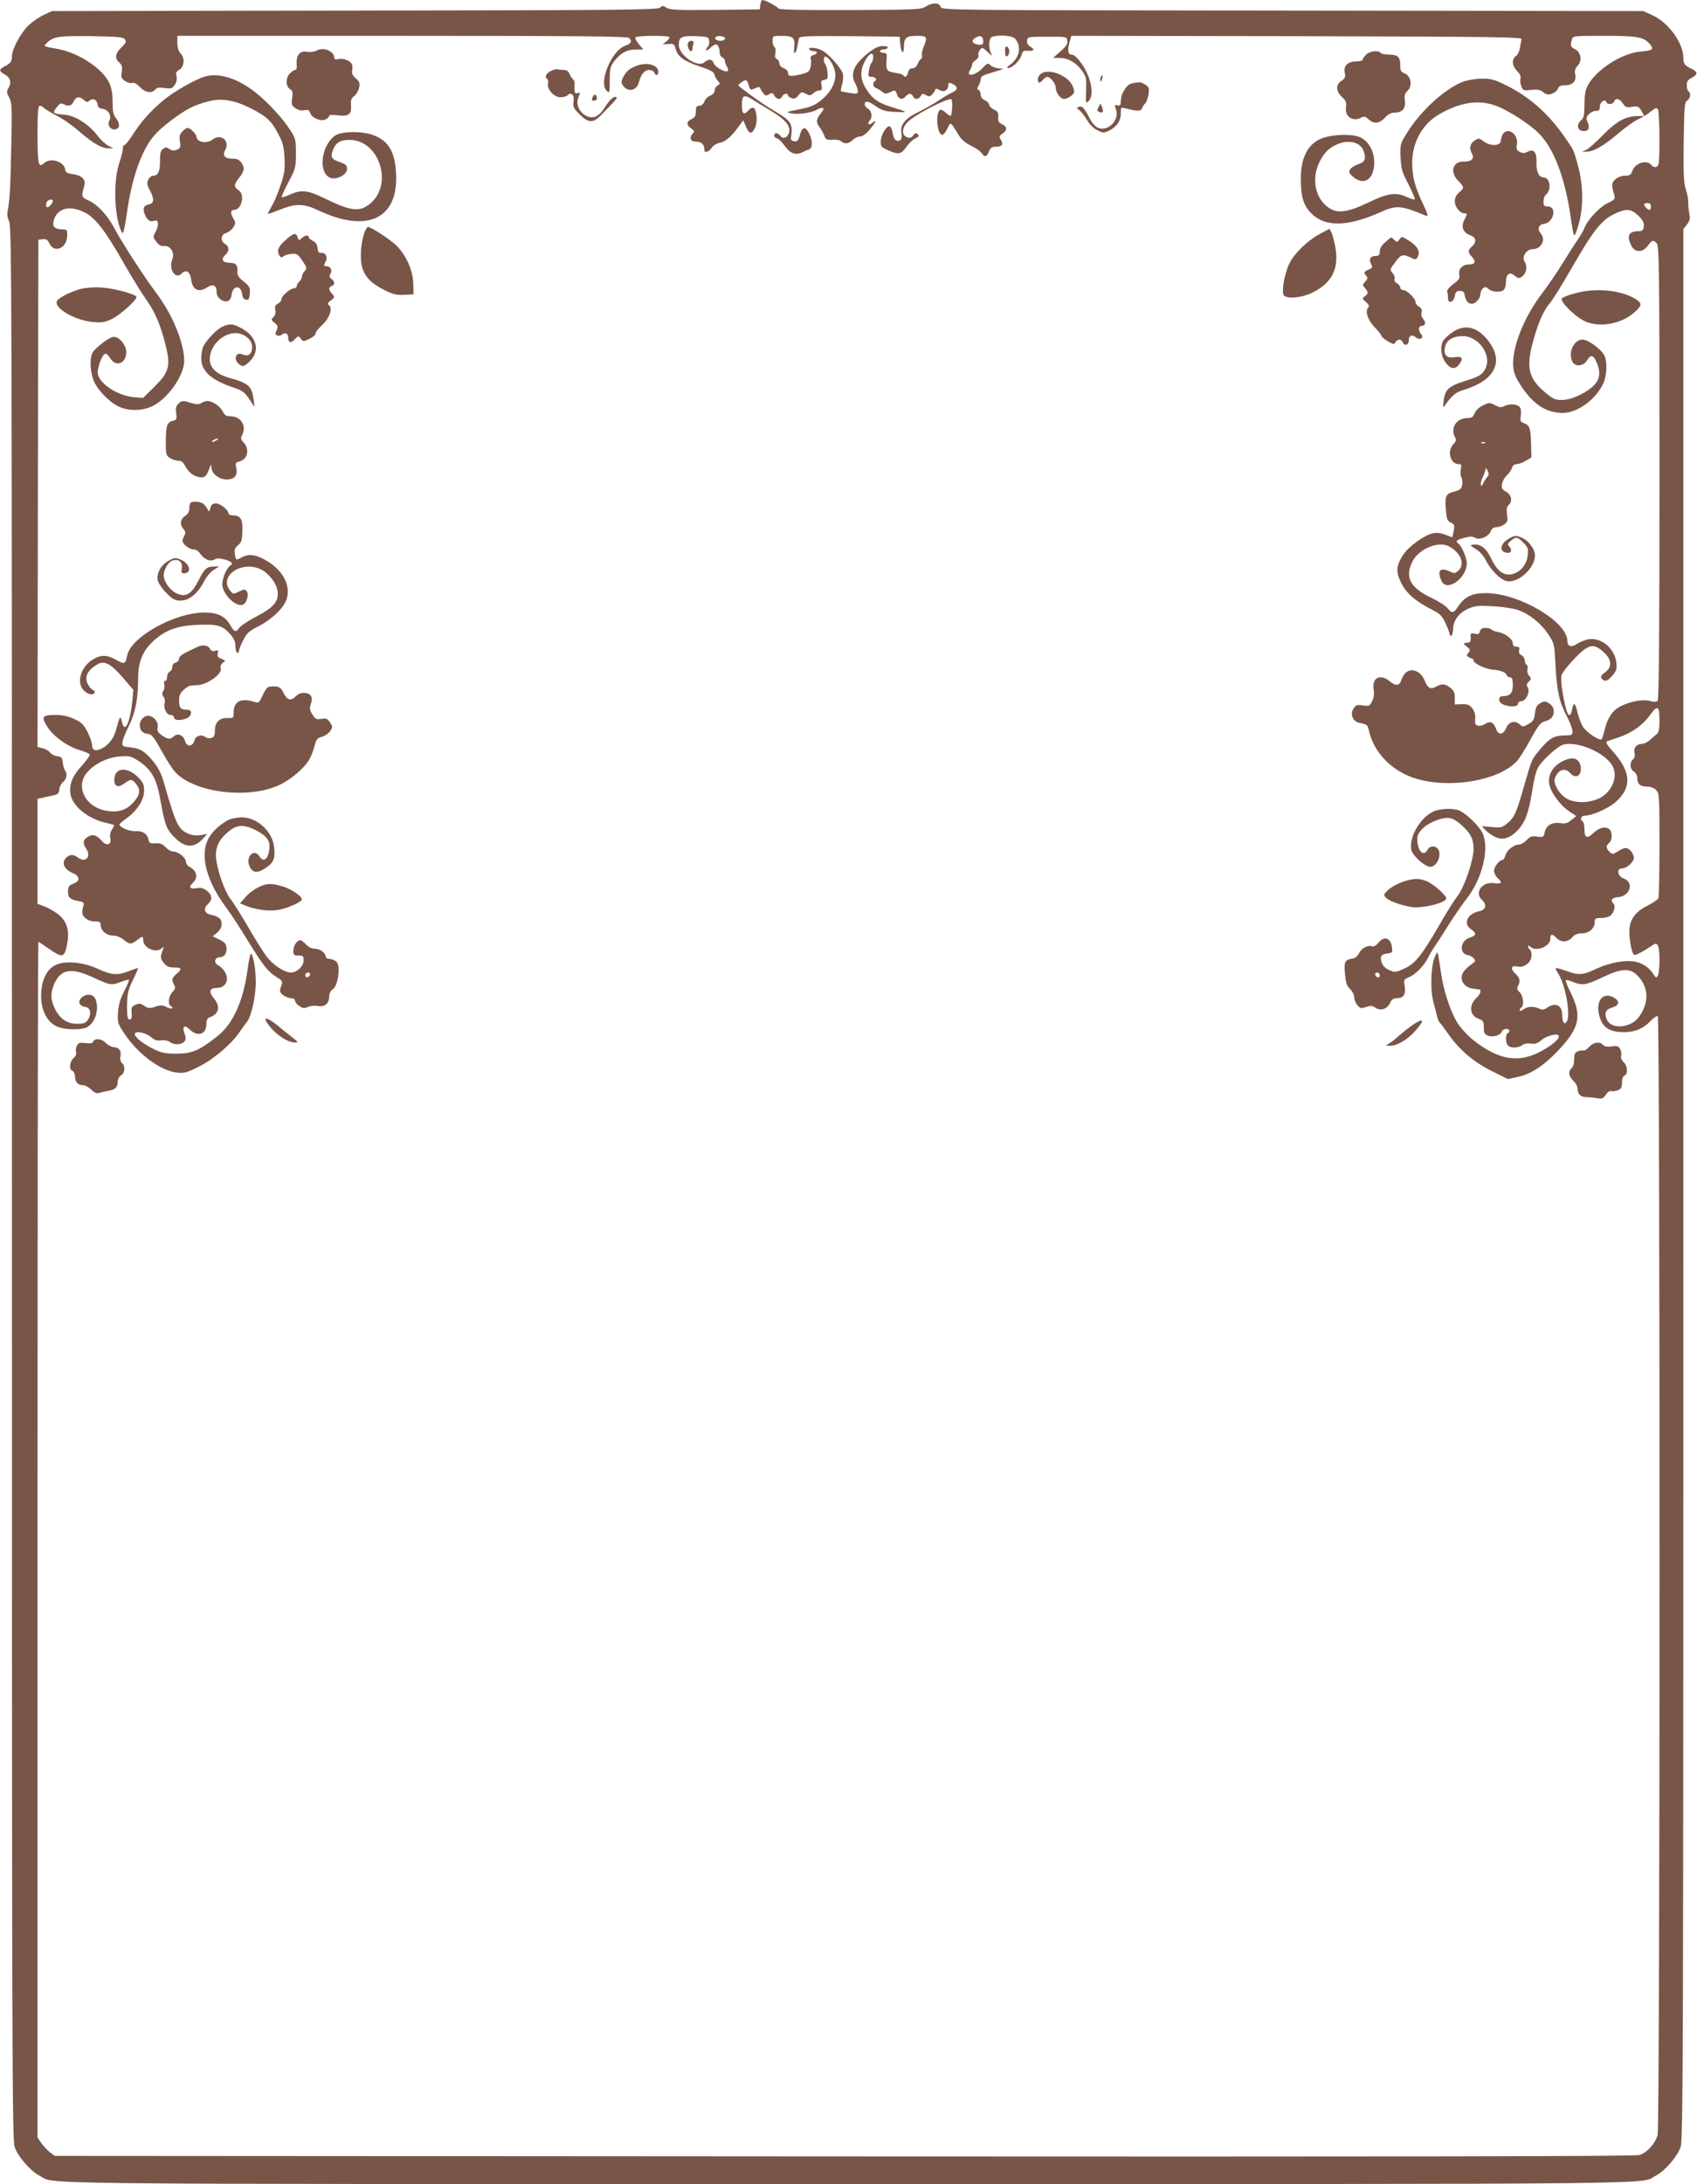 <?xml version="1.0" standalone="no"?>
<!DOCTYPE svg PUBLIC "-//W3C//DTD SVG 20010904//EN"
 "http://www.w3.org/TR/2001/REC-SVG-20010904/DTD/svg10.dtd">
<svg version="1.0" xmlns="http://www.w3.org/2000/svg"
 width="995pt" height="1280pt" viewBox="0 0 995 1280"
 preserveAspectRatio="xMidYMid meet">
<g transform="translate(0,1280) scale(0.1,-0.1)"
fill="#795548" stroke="none">
<path d="M4458 12773 l-3 -28 -263 -3 c-221 -2 -267 0 -285 13 -18 13 -23 13
-37 0 -14 -13 -247 -15 -1791 -17 l-1774 -3 -46 -21 c-26 -12 -66 -39 -89 -60
-45 -41 -100 -141 -100 -184 0 -31 -8 -41 -43 -59 -35 -18 -34 -28 3 -49 32
-18 39 -48 18 -81 -10 -16 -9 -26 6 -53 16 -30 17 -57 12 -288 -5 -250 -9
-313 -21 -376 -5 -20 -1 -42 9 -62 15 -28 16 -526 16 -5635 0 -5099 1 -5608
16 -5650 19 -56 92 -140 144 -167 105 -53 -254 -50 4740 -50 4994 0 4635 -3
4740 50 52 27 125 111 144 167 15 42 16 551 16 5643 l0 5597 21 27 c17 22 20
34 14 64 -4 20 -7 51 -6 67 0 17 -6 51 -15 77 -12 38 -14 90 -12 278 3 208 5
232 21 241 18 11 23 44 7 54 -5 3 -10 19 -10 35 0 23 7 33 31 45 36 19 34 35
-7 54 -36 17 -44 29 -44 62 0 87 -88 208 -182 250 l-53 24 -2057 3 c-2044 2
-2057 2 -2063 22 -8 26 -50 26 -88 1 -26 -17 -58 -18 -442 -20 -281 -1 -415 2
-420 9 -7 12 -79 50 -94 50 -5 0 -11 -12 -13 -27z m-3725 -205 c9 -13 4 -22
-21 -46 -37 -34 -41 -65 -12 -89 15 -14 18 -25 14 -54 -5 -32 -3 -39 20 -54
14 -10 33 -14 42 -11 10 4 26 -5 44 -24 31 -33 70 -39 90 -15 10 12 24 14 56
9 38 -5 44 -3 59 19 10 16 14 34 10 50 -5 19 -2 28 13 36 32 17 38 68 13 95
-14 15 -21 35 -21 64 l0 42 1318 0 c1012 0 1321 -3 1330 -12 20 -20 14 -33
-24 -47 -80 -29 -157 -218 -106 -264 16 -15 17 -11 17 62 0 70 3 81 28 114 35
46 74 67 127 67 l42 0 -26 31 c-14 17 -24 35 -20 40 6 11 187 12 198 2 4 -4
-3 -15 -16 -25 l-23 -18 34 2 c31 3 35 0 42 -28 13 -46 47 -71 140 -103 62
-20 85 -33 88 -47 1 -10 10 -27 19 -37 15 -17 15 -19 -1 -28 -9 -6 -17 -19
-17 -30 0 -12 -10 -23 -25 -29 -14 -5 -30 -21 -35 -35 -6 -15 -17 -25 -30 -25
-16 0 -20 -7 -20 -33 0 -26 -6 -36 -25 -45 -31 -14 -32 -35 -2 -55 18 -12 20
-18 10 -28 -24 -24 -16 -49 16 -49 35 0 51 -16 51 -50 0 -19 28 -10 43 14 9
14 30 26 51 30 32 6 71 42 117 108 l17 23 16 -38 c9 -22 21 -37 28 -35 24 8
40 58 33 104 -7 48 -22 55 -50 24 -24 -27 -35 -17 -35 35 0 54 11 62 53 37 17
-11 66 -41 108 -66 86 -51 121 -88 117 -124 -4 -35 -35 -52 -52 -29 -16 21
-36 22 -36 2 0 -8 6 -15 14 -15 8 0 29 -20 47 -45 34 -47 66 -57 107 -36 9 5
25 12 35 15 22 7 23 52 1 94 -21 43 -41 40 -54 -9 -9 -33 -15 -40 -33 -37 -16
2 -21 9 -19 23 12 80 1 97 -98 155 -56 33 -111 71 -195 135 -20 15 -20 15 -1
30 25 19 35 19 41 0 3 -8 7 -22 10 -30 4 -12 9 -13 31 -3 20 9 28 10 31 2 2
-6 10 -20 18 -30 12 -16 17 -17 34 -7 17 11 22 10 31 -7 13 -24 38 -26 46 -5
7 16 34 21 34 6 0 -5 10 -13 22 -16 16 -6 26 -1 39 16 16 21 20 22 43 10 23
-13 28 -12 44 2 10 10 27 17 37 17 14 0 16 6 12 29 -5 25 -3 30 16 33 19 3 22
8 19 43 -2 22 -8 44 -13 49 -13 14 -11 48 3 44 22 -8 49 -55 55 -95 6 -49 -21
-107 -73 -152 -43 -38 -68 -49 -154 -65 -61 -12 -63 -13 -33 -20 41 -9 120 2
155 22 31 18 47 10 27 -14 -34 -42 -37 -58 -14 -89 12 -16 25 -40 29 -53 7
-20 14 -23 47 -21 21 2 44 -2 51 -9 18 -18 45 -15 68 8 11 11 30 20 43 20 15
0 36 16 60 45 21 25 34 45 29 45 -4 0 -13 -5 -20 -12 -6 -6 -15 -9 -19 -5 -4
4 -1 13 5 19 19 19 14 57 -8 70 -11 7 -20 18 -20 25 0 25 20 22 63 -8 39 -27
56 -32 119 -35 77 -4 75 -2 -32 31 -71 22 -106 47 -141 103 -35 55 -38 106 -9
161 23 47 50 61 50 28 0 -13 -4 -27 -9 -33 -5 -5 -13 -26 -16 -46 -6 -34 -5
-38 13 -38 24 0 37 -16 22 -25 -16 -10 -12 -35 8 -42 9 -3 25 -13 35 -21 14
-12 22 -13 43 -4 33 16 33 16 44 -13 11 -28 31 -32 50 -10 7 8 18 15 25 15 7
0 15 -7 19 -15 7 -20 33 -19 45 3 8 14 13 15 30 5 16 -10 23 -10 35 2 8 8 16
20 19 27 3 10 9 10 26 0 26 -15 51 -1 51 29 0 16 3 17 25 7 33 -15 32 -36 -2
-50 -16 -7 -53 -29 -84 -50 -31 -20 -82 -49 -113 -64 -77 -36 -110 -76 -101
-122 4 -23 2 -38 -6 -43 -22 -13 -39 2 -45 42 -4 21 -12 39 -19 39 -20 0 -50
-52 -51 -88 -1 -29 3 -35 42 -52 61 -28 78 -25 108 19 15 21 38 43 53 50 20 9
23 15 14 24 -10 9 -15 8 -26 -6 -9 -13 -20 -17 -33 -13 -44 14 -34 69 20 108
64 48 225 127 236 116 9 -9 5 -86 -4 -97 -2 -3 -15 6 -28 18 -14 13 -29 20
-34 17 -29 -18 -18 -146 13 -146 7 0 21 17 30 37 20 41 16 42 65 -37 17 -28
40 -48 75 -65 27 -13 56 -33 63 -45 15 -24 29 -19 42 16 7 18 17 24 39 24 37
0 46 13 29 41 -11 18 -10 23 10 36 29 20 28 41 -3 55 -19 9 -24 18 -22 42 2
24 -3 33 -25 44 -16 7 -28 20 -28 28 0 8 -11 20 -25 26 -16 7 -25 19 -25 34 0
12 -6 24 -12 27 -10 3 -10 9 0 26 6 11 12 27 12 35 0 19 9 24 83 46 54 16 58
19 28 19 -19 1 -43 8 -52 17 -17 16 -20 15 -46 -13 -45 -48 -103 -57 -75 -13
7 11 12 25 12 32 0 7 9 19 21 26 11 7 18 19 16 27 -3 7 0 21 8 32 13 17 15 17
46 -12 25 -24 29 -26 20 -8 -12 24 -14 62 -5 87 9 24 125 23 146 -1 39 -46 27
-110 -29 -152 -17 -12 -22 -20 -13 -20 25 0 70 43 79 75 7 25 12 29 39 26 37
-2 41 8 11 26 -13 8 -19 21 -17 35 3 21 7 22 118 22 114 0 115 0 118 -24 3
-18 -7 -33 -40 -62 l-43 -38 41 -1 c49 0 98 -30 132 -80 21 -31 23 -44 20
-112 -3 -73 -2 -76 14 -61 27 24 23 97 -8 163 -27 59 -69 110 -91 110 -21 0
-25 24 -13 69 l11 41 1322 -2 c1169 -3 1322 -5 1318 -18 -2 -8 -6 -31 -9 -50
-3 -19 -13 -41 -23 -48 -27 -18 -24 -58 6 -88 16 -16 24 -32 20 -44 -3 -9 -1
-30 5 -45 10 -26 13 -27 58 -22 37 4 52 1 70 -13 18 -15 28 -17 52 -9 16 6 32
19 35 30 5 14 16 19 40 19 45 0 69 24 61 63 -5 23 -1 36 15 53 27 29 18 80
-17 96 -25 12 -28 19 -18 56 6 22 8 22 190 22 195 0 230 -6 267 -48 27 -30 16
-39 -52 -44 -110 -8 -264 -107 -312 -200 -14 -27 -19 -58 -19 -111 0 -62 -3
-77 -20 -92 -28 -26 -22 -59 11 -63 32 -4 43 18 27 53 -9 21 -8 28 7 45 10 11
29 20 42 20 18 0 23 5 23 25 0 27 31 48 38 27 5 -17 39 -15 46 3 8 23 32 18
51 -11 15 -23 22 -25 54 -20 33 5 39 3 55 -24 l17 -30 -34 0 c-74 0 -128 -29
-208 -111 -42 -43 -87 -83 -100 -88 l-24 -10 25 0 c42 -1 101 33 185 104 44
38 99 77 122 87 23 10 56 30 73 45 26 21 33 24 41 12 10 -16 12 -298 3 -323
-8 -20 -28 -21 -44 -1 -26 31 -93 9 -109 -36 -8 -24 -16 -29 -44 -29 -20 0
-42 -8 -56 -21 -23 -22 -24 -32 -5 -96 5 -19 -1 -25 -41 -44 -47 -22 -118 -99
-136 -147 -5 -14 -22 -43 -38 -66 -16 -22 -55 -84 -87 -136 -32 -52 -87 -133
-123 -180 -109 -144 -179 -323 -168 -433 3 -36 16 -65 51 -117 71 -104 145
-150 240 -150 86 0 194 80 237 174 21 47 24 130 5 164 -20 38 -96 92 -127 92
-52 0 -87 -78 -59 -131 17 -31 65 -25 86 10 22 37 38 31 59 -22 31 -78 2 -130
-105 -183 -35 -17 -72 -28 -101 -28 -39 -1 -52 5 -98 43 -97 81 -113 143 -76
286 31 117 64 195 103 239 15 18 73 110 127 205 123 214 172 277 244 314 74
37 105 35 148 -8 26 -26 34 -41 31 -62 -3 -24 -8 -28 -33 -28 -56 0 -69 -28
-40 -85 22 -42 66 -41 97 0 25 34 31 36 52 14 14 -14 16 -149 16 -1343 0 -947
-3 -1330 -11 -1338 -7 -7 -22 -8 -46 -1 -41 11 -115 -2 -172 -32 -46 -23 -75
-66 -92 -135 -6 -27 -15 -53 -18 -57 -11 -12 -84 36 -108 70 -12 18 -27 58
-34 87 -13 59 -23 63 -32 15 -14 -67 -35 -24 -57 114 -6 37 -8 78 -4 90 10 29
109 138 145 157 37 21 61 15 105 -26 45 -43 47 -85 4 -116 -23 -17 -27 -26
-19 -36 18 -21 35 -16 64 19 23 27 26 39 22 74 -9 88 -97 156 -174 135 -21 -6
-48 -18 -61 -27 -29 -20 -52 -12 -52 19 0 113 -281 279 -475 281 -82 1 -126
-20 -163 -75 -30 -44 -38 -46 -63 -15 -12 15 -54 42 -94 61 -128 61 -160 122
-113 215 37 73 150 120 211 89 73 -37 99 -106 57 -144 -19 -17 -23 -17 -53 -3
-54 25 -72 2 -45 -57 30 -67 148 15 148 104 0 32 -31 104 -50 116 -19 12 -10
21 35 33 35 9 50 9 64 0 25 -16 80 7 92 39 5 15 17 23 32 23 12 0 33 7 46 16
20 15 23 22 17 59 -4 31 -1 46 9 55 25 21 18 59 -14 78 -25 14 -29 21 -24 47
3 16 16 39 29 50 12 11 25 30 29 43 4 14 14 22 28 22 12 0 36 9 54 20 l32 19
-2 83 c-3 91 -8 105 -42 118 -21 8 -23 14 -18 44 3 22 1 42 -7 51 -15 18 -63
20 -92 4 -16 -8 -27 -7 -52 6 -31 17 -34 17 -71 -1 -23 -11 -42 -29 -49 -46
-8 -22 -17 -28 -42 -28 -64 0 -102 -58 -73 -112 9 -16 7 -24 -10 -42 -38 -40
-17 -116 31 -116 16 0 19 -5 13 -29 -3 -17 -2 -38 3 -48 6 -10 8 -31 5 -46 -4
-21 -13 -29 -43 -37 -53 -14 -59 -25 -53 -103 5 -60 9 -70 30 -80 20 -9 22
-15 17 -46 -4 -20 -8 -37 -9 -39 -1 -1 -19 5 -40 14 -24 10 -51 13 -71 9 -49
-9 -142 -75 -175 -124 -43 -65 -46 -101 -14 -166 29 -61 88 -112 183 -159 45
-23 57 -35 78 -79 13 -29 24 -58 24 -65 0 -7 4 -10 10 -7 5 3 10 21 10 38 0
49 34 95 87 119 41 18 60 20 147 15 56 -3 121 -13 146 -22 67 -23 135 -78 177
-141 37 -56 37 -57 44 -193 8 -146 22 -207 69 -296 17 -32 30 -68 30 -81 0
-22 -4 -24 -45 -24 -60 0 -91 -17 -141 -77 -54 -65 -51 -57 -94 -206 -48 -170
-60 -197 -101 -231 -31 -26 -38 -28 -92 -23 l-59 5 22 -23 c12 -13 38 -31 57
-40 45 -22 90 -7 136 44 42 46 62 105 82 234 9 61 22 111 35 132 28 45 116
124 147 131 87 22 249 -50 289 -128 32 -62 -6 -152 -80 -187 -62 -30 -150 -29
-197 3 -41 28 -72 85 -63 113 19 52 58 67 89 33 37 -41 75 -12 61 46 -11 41
-47 50 -100 25 -59 -29 -90 -78 -83 -132 7 -50 61 -125 116 -163 l43 -29 -29
-23 c-22 -19 -35 -23 -66 -18 -47 7 -82 -14 -90 -54 -6 -28 -8 -30 -44 -25
-32 4 -42 1 -62 -21 -14 -14 -34 -26 -46 -26 -30 0 -71 -34 -79 -65 -4 -14
-11 -25 -16 -25 -19 0 -50 -40 -50 -63 0 -13 9 -32 20 -42 31 -28 24 -38 -19
-31 -71 11 -119 -56 -71 -99 30 -28 22 -58 -18 -66 -69 -14 -95 -73 -47 -105
34 -22 31 -38 -7 -49 -57 -17 -65 -95 -10 -103 11 -2 26 -10 33 -19 11 -13 10
-17 -6 -29 -45 -32 -65 -57 -65 -83 0 -34 28 -61 66 -65 16 -2 32 -4 37 -5 14
-2 7 -28 -14 -47 -49 -44 -43 -107 11 -125 26 -10 30 -16 30 -50 0 -33 4 -41
25 -49 29 -11 73 2 81 25 4 8 15 15 25 15 20 0 26 -15 9 -25 -14 -9 -13 -58 2
-73 16 -16 60 -15 84 3 12 9 31 12 50 9 23 -4 38 0 60 19 36 30 104 45 104 23
0 -21 -57 -65 -128 -99 -123 -57 -236 -33 -377 80 -34 27 -74 73 -93 103 -40
68 -79 188 -93 289 -6 42 -13 87 -16 101 -5 24 -6 24 -21 -10 -23 -55 -27
-194 -7 -265 9 -33 19 -71 22 -85 3 -14 9 -27 12 -30 4 -3 28 -35 54 -72 66
-93 147 -162 255 -216 l93 -46 56 12 c79 16 153 65 238 154 127 134 142 203
74 341 -18 36 -31 69 -28 72 3 3 22 -2 42 -10 54 -22 77 -19 172 27 116 55
164 57 211 5 61 -66 63 -154 5 -235 -47 -67 -161 -78 -189 -19 -18 37 -8 61
30 72 45 13 47 40 7 60 -64 34 -107 -27 -80 -114 16 -56 51 -84 114 -89 77 -6
135 13 180 60 20 21 42 36 47 33 14 -9 14 -6507 -1 -6558 -14 -51 -63 -104
-107 -117 -26 -8 -1443 -10 -4664 -8 l-4627 3 -28 21 c-15 11 -38 36 -51 54
l-22 33 0 3503 c0 1927 2 3504 5 3504 2 0 30 -18 61 -40 78 -54 90 -53 105 14
18 82 6 137 -40 179 -21 19 -59 42 -84 52 l-47 18 0 307 0 308 28 6 c15 4 43
10 62 14 29 6 36 12 38 37 2 16 12 35 23 43 20 14 25 51 10 67 -5 6 -11 26
-13 45 -3 30 -7 35 -33 38 -16 2 -35 12 -42 22 -7 10 -27 21 -43 25 l-30 7 2
1486 3 1487 26 3 c19 2 28 -3 37 -22 28 -63 103 -34 106 41 1 36 0 38 -32 39
-42 0 -56 16 -48 49 19 74 93 95 182 50 63 -31 123 -109 234 -305 46 -80 104
-174 130 -210 50 -69 86 -156 115 -280 25 -108 13 -146 -72 -229 l-64 -63 -53
4 c-92 8 -197 74 -212 133 -7 30 22 115 43 122 6 2 19 -10 29 -26 33 -55 94
-32 94 35 0 47 -49 99 -82 88 -28 -8 -93 -59 -113 -87 -19 -28 -19 -101 1
-159 18 -55 86 -128 146 -159 57 -29 141 -29 202 1 90 43 186 180 186 265 0
104 -69 273 -164 398 -70 93 -201 295 -246 380 -40 76 -99 139 -151 162 -43
20 -43 22 -24 90 9 32 -17 58 -66 64 -36 5 -45 10 -47 28 -7 47 -86 71 -123
37 -34 -31 -39 -9 -39 167 0 137 3 169 14 169 7 0 18 -6 24 -13 6 -6 39 -27
74 -45 35 -17 95 -59 133 -93 80 -69 132 -99 172 -99 l28 0 -30 16 c-16 8 -46
35 -65 61 -48 63 -127 114 -187 120 -75 7 -77 9 -52 42 18 24 26 28 40 21 29
-16 49 -11 61 15 13 29 34 32 60 9 14 -14 20 -14 33 -4 20 17 43 6 47 -22 2
-16 11 -24 29 -26 34 -4 55 -41 40 -69 -13 -26 7 -57 35 -51 27 5 29 33 5 64
-17 21 -21 41 -21 97 0 51 -6 83 -21 114 -40 82 -177 172 -296 195 -89 16 -89
16 -72 33 41 41 68 45 263 43 164 -3 190 -5 199 -20z m3425 -7 c2 -13 -1 -28
-7 -34 -22 -22 -10 -30 12 -9 13 12 28 22 34 22 13 0 23 -23 23 -51 0 -11 7
-22 15 -25 8 -4 15 -12 15 -20 0 -8 5 -23 12 -34 7 -10 9 -22 5 -26 -12 -12
-75 23 -82 45 -7 25 -32 27 -55 6 -39 -35 -150 41 -150 103 0 45 17 53 100 50
70 -3 75 -4 78 -27z m93 14 c0 -5 -7 -12 -16 -13 -23 -5 -47 6 -40 19 8 13 56
8 56 -6z m399 0 c8 -9 10 -29 7 -50 -3 -19 -2 -35 3 -35 5 0 12 17 15 38 4 20
8 43 11 50 3 10 67 12 296 10 l293 -3 3 -40 c5 -55 22 -70 22 -19 0 53 14 64
77 64 59 0 63 -6 38 -66 -8 -19 -12 -41 -9 -48 3 -8 0 -17 -6 -21 -6 -4 -15
-18 -20 -31 -6 -14 -18 -24 -30 -24 -13 0 -22 -9 -26 -25 -6 -25 -18 -32 -28
-16 -3 5 -26 12 -51 15 -48 8 -52 14 -46 89 2 21 -2 27 -18 27 -12 0 -21 5
-21 10 0 6 9 10 19 10 11 0 23 5 26 10 4 6 -8 10 -29 10 -25 0 -48 -11 -86
-41 -84 -66 -107 -123 -75 -179 8 -14 14 -33 15 -44 0 -16 -5 -17 -47 -11 -27
4 -50 9 -52 11 -2 2 0 19 6 38 6 19 8 46 6 60 -6 32 -84 121 -124 141 -32 17
-83 20 -74 5 3 -5 15 -10 26 -10 25 0 24 -16 -2 -23 -15 -4 -19 -11 -15 -24 3
-10 2 -31 -2 -48 -7 -26 -15 -31 -62 -42 -58 -13 -70 -10 -70 13 0 8 -11 19
-25 24 -15 6 -25 17 -25 29 0 10 -7 21 -15 25 -10 4 -13 14 -9 34 4 17 1 32
-5 36 -6 4 -11 20 -11 37 0 28 1 29 54 29 36 0 58 -5 66 -15z m1115 -15 c0
-21 -4 -24 -25 -22 -38 5 -48 21 -25 38 28 21 50 13 50 -16z m-5455 -939 c0
-5 -8 -17 -17 -27 -18 -18 -30 -6 -19 21 6 16 36 21 36 6z m9370 -31 c0 -23
-10 -26 -28 -8 -18 18 -15 28 8 28 13 0 20 -7 20 -20z m-973 -1386 c-3 -3 -12
-4 -19 -1 -8 3 -5 6 6 6 11 1 17 -2 13 -5z m11 -202 c-8 -9 -18 -26 -23 -37
-5 -13 -9 -16 -12 -7 -3 7 2 28 11 46 9 19 16 40 17 48 0 7 5 3 11 -10 9 -17
8 -26 -4 -40z m1012 -1429 c0 -45 -4 -66 -16 -75 -9 -7 -27 -23 -40 -35 -14
-13 -35 -23 -48 -23 -31 0 -50 -24 -42 -54 4 -15 0 -28 -9 -36 -21 -18 -19
-58 5 -72 12 -8 20 -24 20 -38 0 -35 17 -50 57 -50 20 0 41 -8 53 -20 19 -19
20 -33 20 -319 0 -165 -3 -306 -6 -314 -3 -9 -30 -27 -59 -42 -68 -33 -102
-73 -110 -129 -7 -46 10 -152 26 -162 8 -5 56 20 112 59 27 18 37 -6 37 -93 0
-84 -13 -118 -32 -85 -22 37 -56 64 -98 76 -56 17 -158 0 -245 -41 -76 -35
-97 -37 -172 -10 -31 11 -58 18 -61 16 -2 -2 3 -15 12 -28 45 -68 77 -246 52
-286 -13 -21 -26 -3 -26 37 0 60 -39 79 -89 45 -18 -13 -28 -14 -47 -5 -34 15
-66 14 -92 -5 -12 -8 -22 -11 -22 -5 0 5 5 13 10 16 18 11 11 71 -10 90 -15
13 -17 22 -10 36 16 29 12 48 -16 74 -31 29 -23 49 15 40 38 -8 81 26 81 65 0
16 -4 32 -10 35 -5 3 -10 11 -10 18 0 8 3 8 12 -1 33 -33 118 1 118 46 0 30
10 31 36 5 29 -29 68 -26 96 7 10 13 29 20 52 20 43 0 76 29 76 65 0 22 4 25
39 25 22 0 46 7 55 15 21 22 30 55 17 68 -21 21 -11 36 26 39 72 6 96 88 32
110 -34 12 -43 58 -10 58 27 0 71 38 71 62 0 26 -27 58 -49 58 -9 0 -29 -9
-46 -20 -27 -18 -31 -18 -47 -3 -22 20 -23 37 -3 53 18 15 20 61 3 78 -21 21
-61 13 -94 -19 -39 -37 -54 -31 -54 21 0 21 -4 42 -10 45 -19 12 -10 35 14 35
41 0 133 41 176 77 100 86 95 179 -15 301 -32 35 -42 53 -33 57 7 2 39 13 70
24 77 26 142 73 185 133 43 59 53 52 53 -39z"/>
<path d="M5893 12497 c2 -28 5 -33 15 -24 15 12 12 49 -5 54 -8 3 -11 -8 -10
-30z"/>
<path d="M1860 12505 c-15 -8 -38 -12 -56 -9 -48 9 -70 -19 -64 -83 1 -13 -3
-23 -9 -23 -6 0 -20 -9 -31 -20 -26 -26 -26 -76 0 -92 16 -10 18 -20 13 -54
-5 -37 -3 -44 21 -59 16 -11 35 -15 51 -11 21 5 27 2 34 -18 12 -29 65 -50 92
-35 10 5 19 14 19 20 0 6 19 7 50 3 64 -8 82 5 78 59 -2 30 2 42 20 55 12 9
24 31 28 49 5 26 2 35 -20 54 -20 17 -25 30 -21 49 3 14 2 30 -3 36 -14 21
-52 34 -77 28 -18 -4 -25 -2 -25 8 0 37 -63 64 -100 43z"/>
<path d="M8010 12480 c-11 -11 -20 -24 -20 -30 0 -5 -17 -10 -38 -10 -50 0
-77 -27 -67 -68 5 -24 1 -32 -20 -46 -34 -22 -33 -61 4 -95 23 -21 27 -33 23
-59 -8 -56 39 -88 90 -61 16 9 24 7 42 -10 31 -29 63 -26 96 9 19 21 38 30 58
30 44 0 65 25 59 71 -4 29 0 42 14 55 33 29 23 89 -17 105 -20 7 -24 16 -24
47 0 49 -14 62 -66 62 -24 0 -46 5 -49 10 -11 17 -64 11 -85 -10z"/>
<path d="M3737 12416 c-46 -17 -64 -32 -83 -68 -12 -23 -12 -31 -2 -48 27 -43
83 -32 94 18 11 45 33 72 60 72 13 0 27 -7 30 -15 8 -21 24 -19 24 4 0 39 -63
58 -123 37z"/>
<path d="M3228 12383 c-28 -14 -36 -37 -19 -47 5 -3 7 -15 4 -25 -8 -32 35
-81 72 -81 17 0 36 5 42 11 22 22 42 3 36 -35 -5 -32 -1 -40 35 -76 55 -55 82
-54 139 8 89 93 86 89 72 94 -13 4 -40 -23 -72 -75 -10 -15 -29 -33 -42 -39
-57 -26 -128 46 -105 107 13 34 13 35 -5 29 -15 -6 -19 7 -16 53 1 11 -3 24
-9 28 -6 4 -15 18 -20 31 -7 16 -17 24 -34 24 -13 0 -30 2 -38 4 -7 2 -25 -3
-40 -11z"/>
<path d="M6097 12362 c-10 -11 -15 -26 -11 -36 6 -15 8 -15 26 3 10 12 23 21
28 21 18 0 50 -40 50 -63 0 -30 27 -67 49 -67 11 0 29 8 41 18 21 17 22 22 11
53 -23 68 -153 116 -194 71z"/>
<path d="M1200 12351 c-58 -18 -179 -87 -240 -137 -76 -63 -133 -127 -184
-207 -20 -31 -41 -57 -46 -57 -6 0 -10 -10 -10 -22 0 -13 -10 -52 -22 -88 -37
-112 -26 -335 20 -407 4 -7 15 42 25 110 28 210 86 375 161 463 41 48 150 131
214 163 23 12 70 29 104 37 77 20 151 8 249 -41 90 -46 120 -73 159 -147 28
-53 35 -76 38 -143 4 -67 0 -93 -23 -160 -14 -44 -37 -99 -51 -122 -13 -23
-24 -44 -24 -46 0 -3 28 7 63 21 102 41 145 41 236 -2 274 -129 454 -54 454
188 -1 144 -38 217 -131 253 -68 26 -191 25 -229 -3 -80 -58 -98 -214 -29
-245 36 -17 101 16 101 51 0 20 -8 28 -42 40 -51 17 -57 30 -39 75 17 41 42
55 96 55 173 0 257 -258 122 -372 -62 -52 -111 -47 -264 27 -103 51 -140 55
-207 25 -24 -11 -46 -18 -49 -16 -2 3 15 43 39 88 42 79 44 87 44 169 0 83 -1
88 -39 145 -52 79 -157 187 -230 236 -97 67 -193 91 -266 69z"/>
<path d="M6453 12345 c-3 -9 -3 -18 -1 -21 3 -3 8 4 11 16 6 23 -1 27 -10 5z"/>
<path d="M8575 12320 c-106 -42 -249 -173 -328 -303 -37 -60 -38 -65 -35 -139
3 -67 8 -86 46 -158 23 -46 40 -85 37 -88 -2 -3 -23 3 -45 13 -66 30 -113 23
-225 -31 -123 -59 -183 -67 -234 -32 -78 53 -103 166 -57 263 27 58 57 88 108
110 73 30 141 9 156 -48 12 -41 3 -58 -38 -71 -18 -6 -38 -19 -44 -29 -9 -15
-6 -23 17 -43 60 -52 118 -20 124 69 5 68 -26 134 -77 160 -53 27 -189 20
-250 -13 -67 -37 -102 -111 -103 -222 -1 -107 15 -163 62 -209 80 -81 214 -78
404 7 95 43 121 41 269 -21 14 -5 9 12 -22 77 -46 99 -59 151 -60 234 0 116
57 222 150 279 124 75 240 94 344 54 70 -26 194 -106 249 -161 88 -89 152
-257 186 -488 17 -117 19 -123 30 -95 46 111 50 262 11 402 -25 88 -20 79 -79
164 -94 134 -201 229 -338 298 -71 35 -91 41 -145 40 -37 0 -83 -8 -113 -19z"/>
<path d="M6645 12313 c-21 -3 -36 -14 -50 -36 -19 -31 -22 -40 -24 -81 -1 -13
-7 -17 -20 -13 -16 4 -17 1 -8 -23 24 -63 -48 -136 -107 -108 -14 6 -35 30
-46 52 -30 61 -45 77 -64 70 -15 -6 -15 -8 3 -20 10 -8 30 -33 45 -58 15 -26
39 -50 61 -60 32 -16 37 -16 69 -1 44 21 69 60 68 103 -1 32 0 34 26 27 72
-18 92 -18 99 1 4 11 12 24 19 29 6 6 14 29 18 51 5 37 3 44 -19 58 -13 9 -28
15 -32 14 -4 0 -22 -3 -38 -5z"/>
<path d="M3476 12234 c-9 -22 -8 -24 9 -24 8 0 15 6 15 14 0 22 -17 28 -24 10z"/>
<path d="M6441 12172 c-10 -18 -9 -23 4 -28 22 -9 27 -1 17 27 l-9 23 -12 -22z"/>
<path d="M1069 12029 c-16 -16 -19 -28 -14 -58 5 -33 3 -39 -17 -48 -17 -7
-28 -7 -44 3 -17 12 -23 12 -39 1 -13 -11 -17 -26 -17 -66 2 -62 -11 -91 -39
-91 -11 0 -24 -10 -30 -24 -9 -20 -7 -31 11 -64 26 -47 23 -76 -8 -80 -30 -5
-37 -25 -22 -61 13 -32 32 -44 55 -35 24 10 29 -24 9 -61 -18 -34 -18 -35 3
-62 14 -20 28 -27 46 -25 37 4 63 -40 47 -79 -23 -56 18 -119 54 -83 28 27 50
13 57 -34 8 -62 44 -79 94 -46 33 22 55 12 55 -25 0 -22 8 -35 26 -48 32 -20
58 -8 62 30 4 35 27 53 47 37 8 -7 15 -23 15 -35 0 -13 7 -26 16 -29 22 -8 25
-5 29 37 2 31 -2 39 -36 67 -30 24 -39 37 -37 58 3 39 -9 52 -47 52 -40 0 -51
21 -24 46 25 22 24 50 -1 64 -29 16 -26 56 5 64 14 4 32 18 42 32 16 25 16 28
0 56 -18 31 -15 48 7 48 41 0 63 87 28 112 -32 23 -32 35 -2 73 34 43 37 61
14 93 -11 16 -25 22 -53 22 -44 0 -58 19 -40 52 29 53 -27 98 -75 60 -34 -26
-89 -17 -94 16 -3 20 -36 52 -54 52 -5 0 -17 -9 -29 -21z"/>
<path d="M8810 12011 c-5 -11 -10 -26 -10 -34 0 -33 -59 -36 -100 -6 -28 21
-30 21 -54 5 -28 -18 -33 -45 -15 -77 15 -29 -4 -47 -48 -46 -66 2 -84 -61
-33 -113 36 -37 37 -41 5 -68 -16 -14 -25 -32 -25 -52 0 -32 30 -70 55 -70 19
0 19 -4 0 -40 -20 -39 -6 -74 34 -88 36 -13 41 -40 11 -67 -25 -23 -25 -33 1
-61 25 -27 18 -44 -18 -44 -38 0 -63 -26 -57 -59 5 -22 -1 -31 -35 -56 -23
-17 -39 -36 -36 -43 3 -8 5 -25 5 -39 0 -36 33 -26 40 12 4 24 10 30 30 30 19
0 26 -6 28 -25 5 -32 20 -50 42 -50 22 0 50 31 50 57 0 11 7 26 15 33 13 10
19 10 33 -4 22 -19 73 -21 90 -4 7 7 12 29 12 49 0 43 23 58 50 34 22 -20 33
-19 53 3 20 22 22 55 5 81 -17 28 13 71 51 71 47 0 76 57 46 90 -24 27 -15 54
18 58 57 7 78 102 22 102 -21 0 -25 5 -25 29 0 16 6 34 14 40 35 29 25 101
-14 101 -27 0 -44 37 -41 91 2 57 -17 79 -53 59 -18 -9 -28 -9 -46 0 -18 10
-21 17 -16 43 12 60 -57 108 -84 58z"/>
<path d="M2139 11443 c-21 -55 -29 -139 -19 -194 13 -66 51 -108 136 -150 49
-24 71 -30 115 -27 l54 3 -2 65 c-3 79 -43 167 -100 222 -36 35 -148 108 -165
108 -5 0 -13 -12 -19 -27z"/>
<path d="M7737 11428 c-72 -39 -148 -113 -177 -172 -30 -63 -48 -172 -32 -188
21 -21 107 -13 165 16 117 57 160 142 136 270 -6 33 -16 70 -22 83 l-12 22
-58 -31z"/>
<path d="M1673 11392 c-42 -37 -52 -63 -34 -91 7 -11 13 -12 23 -3 8 6 29 13
48 14 30 3 37 -2 63 -40 27 -40 28 -44 13 -61 -9 -10 -16 -25 -16 -33 0 -9 -7
-21 -15 -28 -8 -7 -15 -19 -15 -26 0 -8 -8 -14 -17 -14 -23 -1 -73 -45 -73
-64 0 -8 -9 -20 -21 -26 -16 -9 -19 -18 -15 -36 4 -16 1 -30 -10 -41 -15 -16
-15 -18 6 -35 20 -16 21 -22 12 -44 -10 -20 -9 -26 3 -30 8 -4 22 -1 30 6 18
15 35 5 35 -20 0 -29 17 -33 39 -8 20 21 21 21 35 3 13 -18 15 -18 50 -1 20 9
36 23 36 31 0 9 18 31 39 50 43 39 64 101 39 117 -10 6 -7 13 12 27 23 19 24
20 7 39 -21 23 -22 38 -2 46 20 7 19 26 -1 41 -13 9 -14 16 -6 32 12 22 -1 43
-25 43 -16 0 -16 5 -2 31 12 24 -4 51 -30 47 -11 -2 -17 6 -19 28 -2 22 -11
35 -28 42 -13 7 -24 16 -24 22 0 15 -21 12 -41 -6 -16 -14 -18 -14 -24 5 -9
30 -24 26 -72 -17z"/>
<path d="M8123 11381 c-22 -18 -33 -36 -33 -54 0 -22 -5 -27 -25 -27 -30 0
-41 -20 -25 -49 9 -18 7 -22 -15 -31 -28 -10 -31 -20 -13 -38 9 -9 7 -16 -7
-32 -17 -19 -17 -21 -2 -38 21 -23 21 -32 0 -48 -17 -13 -17 -15 6 -34 18 -16
21 -23 12 -34 -18 -22 -1 -72 40 -115 21 -22 39 -44 39 -50 0 -5 17 -19 37
-31 32 -19 37 -20 45 -6 11 20 34 21 42 1 9 -25 36 -18 36 9 0 30 19 38 43 18
22 -19 50 -1 29 20 -17 17 -15 48 2 48 24 0 29 20 11 40 -10 12 -14 26 -10 39
4 14 0 24 -14 33 -12 7 -21 19 -21 27 0 21 -51 71 -72 71 -10 0 -18 7 -18 15
0 8 -9 19 -20 25 -11 6 -17 16 -13 26 3 8 -2 23 -12 34 -17 19 -16 21 16 64
35 47 45 49 97 23 19 -9 25 -8 32 3 22 34 1 71 -58 105 -33 20 -34 20 -47 1
-13 -17 -15 -17 -30 -2 -20 19 -13 21 -52 -13z"/>
<path d="M475 11107 c-63 -17 -134 -53 -142 -73 -15 -41 106 -111 209 -121 57
-5 73 -2 115 18 47 23 143 108 143 128 0 16 -128 51 -205 56 -40 3 -91 -1
-120 -8z"/>
<path d="M9232 11080 c-35 -9 -68 -22 -74 -28 -15 -15 70 -102 129 -132 83
-42 212 -22 291 45 49 42 52 56 16 80 -85 55 -240 71 -362 35z"/>
<path d="M1305 10886 c-35 -15 -102 -86 -115 -122 -6 -14 -10 -44 -10 -66 0
-74 61 -128 197 -172 42 -14 58 -26 84 -64 l31 -47 -5 43 c-10 78 -30 97 -141
127 -76 21 -116 59 -116 110 0 72 63 142 137 152 52 7 107 -30 111 -74 4 -43
-20 -66 -54 -51 -47 22 -59 -38 -13 -63 17 -8 26 -4 54 24 64 64 39 149 -56
197 -44 23 -63 24 -104 6z"/>
<path d="M8512 10850 c-23 -16 -46 -38 -51 -49 -17 -31 -13 -81 9 -117 28 -44
58 -53 82 -24 30 37 24 54 -19 47 -42 -7 -63 5 -63 38 0 54 39 85 107 85 95 0
173 -115 131 -193 -18 -34 -37 -45 -125 -72 -91 -29 -112 -50 -119 -119 -4
-36 -3 -39 8 -22 39 56 63 77 107 90 177 52 237 156 159 272 -66 98 -148 121
-226 64z"/>
<path d="M1045 10433 c-13 -12 -16 -27 -12 -55 5 -34 3 -39 -19 -44 -35 -9
-41 -28 -42 -121 0 -75 2 -83 24 -97 13 -9 35 -16 48 -16 18 0 30 -9 40 -28
20 -38 47 -61 82 -68 33 -6 45 3 62 51 9 26 11 27 11 7 2 -38 44 -72 90 -72
47 0 66 24 56 70 -6 26 -3 30 20 36 47 12 60 71 24 110 -17 18 -19 26 -10 42
29 54 -5 112 -66 112 -26 0 -36 6 -48 30 -15 30 -60 60 -90 60 -8 0 -24 -5
-34 -12 -15 -9 -28 -9 -59 0 -51 16 -57 15 -77 -5z m225 -213 c-8 -5 -19 -10
-25 -10 -5 0 -3 5 5 10 8 5 20 10 25 10 6 0 3 -5 -5 -10z"/>
<path d="M1117 9853 c-4 -3 -7 -19 -7 -34 0 -17 -8 -32 -25 -43 -29 -19 -32
-51 -9 -77 12 -13 13 -22 5 -38 -6 -11 -11 -24 -11 -30 0 -20 40 -51 64 -51
14 0 30 -10 40 -25 22 -33 61 -49 84 -34 13 8 29 8 60 0 41 -12 52 -24 32 -36
-24 -15 -52 -88 -46 -120 11 -59 82 -123 120 -109 22 8 37 59 23 78 -11 14
-15 14 -46 -1 -33 -16 -34 -16 -52 6 -67 82 61 175 174 127 45 -18 95 -78 103
-123 12 -63 -16 -100 -119 -154 -48 -25 -95 -56 -103 -67 -21 -30 -29 -28 -53
13 -31 54 -74 75 -152 75 -176 0 -434 -144 -454 -254 -9 -47 -16 -50 -57 -27
-59 34 -93 36 -142 7 -73 -43 -101 -139 -53 -184 25 -23 52 -28 62 -12 3 6 -1
13 -10 16 -9 4 -22 19 -30 35 -23 43 0 86 63 119 37 19 76 -4 144 -83 l60 -70
-5 -56 c-15 -143 -46 -205 -63 -128 -8 36 -12 30 -33 -49 -13 -50 -43 -89 -83
-110 -37 -19 -58 -12 -58 19 0 13 -12 47 -26 76 -23 45 -35 57 -78 77 -34 16
-69 24 -106 24 -83 0 -90 -9 -54 -67 36 -58 119 -118 191 -139 29 -8 55 -20
59 -25 3 -5 -17 -34 -44 -64 -57 -62 -77 -110 -69 -167 9 -69 99 -144 202
-169 28 -6 52 -13 54 -15 1 -1 -4 -13 -12 -25 -10 -14 -14 -33 -10 -50 8 -41
-22 -50 -50 -17 -30 35 -55 42 -83 23 -28 -18 -30 -36 -8 -70 31 -47 -5 -84
-50 -50 -27 20 -50 19 -71 -5 -25 -28 -7 -66 40 -86 45 -18 47 -48 5 -63 -28
-9 -35 -24 -30 -61 3 -23 16 -32 57 -40 26 -4 37 -11 34 -21 -13 -47 -12 -58
8 -78 13 -13 34 -21 56 -21 28 0 35 -4 35 -19 0 -34 34 -64 71 -64 21 0 45 -9
62 -23 35 -29 47 -30 80 -4 14 11 28 20 31 20 3 0 6 -9 6 -20 0 -46 76 -79
109 -47 12 10 13 8 6 -8 -16 -43 -16 -52 5 -78 17 -21 30 -27 61 -27 45 0 48
-8 14 -38 -28 -24 -30 -34 -14 -64 9 -16 7 -24 -10 -42 -22 -23 -28 -70 -11
-81 25 -15 7 -22 -21 -8 -26 13 -37 14 -69 3 -32 -11 -41 -10 -64 5 -22 15
-31 16 -52 6 -22 -10 -25 -17 -22 -49 2 -28 -1 -37 -12 -37 -12 0 -15 15 -15
80 1 69 5 90 33 149 18 37 32 70 32 72 0 2 -23 -5 -50 -16 -70 -28 -107 -25
-186 12 -88 41 -200 50 -253 20 -45 -24 -74 -81 -79 -152 -8 -105 33 -187 105
-211 47 -15 133 -15 162 0 50 27 74 105 51 165 -12 32 -58 36 -85 6 -21 -23
-8 -47 28 -52 28 -4 34 -41 13 -74 -14 -20 -25 -24 -65 -24 -59 0 -104 32
-132 95 -24 51 -23 89 0 141 39 86 100 95 231 34 96 -45 104 -46 160 -24 23 9
43 14 46 12 2 -3 -10 -33 -28 -67 -23 -45 -33 -80 -36 -124 -4 -59 -2 -65 37
-124 82 -122 211 -218 309 -229 41 -5 58 0 128 35 88 44 192 133 239 203 16
23 36 51 44 61 25 30 50 147 51 230 0 76 -16 167 -29 167 -4 0 -12 -40 -19
-89 -25 -188 -86 -323 -179 -395 -105 -83 -148 -101 -238 -101 -69 0 -88 4
-138 29 -61 31 -107 68 -107 86 0 20 62 10 93 -16 23 -20 38 -25 62 -21 18 3
38 -1 50 -9 25 -19 69 -18 86 2 10 12 10 22 1 47 -16 43 0 54 31 23 45 -44 97
-28 97 30 0 24 5 37 18 41 56 20 67 64 26 112 -31 38 -26 61 15 61 79 0 83 91
6 136 -23 13 -14 44 13 44 27 0 44 24 40 57 -2 21 -12 33 -42 47 l-39 19 26
21 c30 24 36 66 12 86 -8 7 -30 16 -48 19 -39 8 -47 35 -18 62 28 27 26 53 -6
79 -21 16 -36 20 -59 15 -40 -7 -50 6 -24 30 33 30 25 71 -17 94 -13 6 -23 20
-23 31 0 23 -45 60 -75 60 -12 0 -32 11 -45 26 -19 19 -32 24 -59 22 -29 -2
-36 1 -39 17 -7 38 -33 56 -77 54 -37 -2 -96 23 -94 40 0 3 19 20 42 36 63 46
102 108 102 161 0 37 -6 49 -35 79 -67 66 -140 57 -140 -17 0 -38 24 -46 60
-19 37 27 44 27 70 -6 27 -34 20 -66 -23 -111 -41 -43 -93 -56 -161 -42 -117
24 -174 140 -107 221 43 52 121 91 195 96 56 4 65 2 109 -27 76 -51 105 -103
127 -226 25 -142 36 -173 78 -216 65 -68 118 -72 174 -11 l23 26 -37 -7 c-24
-4 -49 -2 -71 7 -62 26 -75 53 -147 304 -14 48 -33 86 -59 118 -52 63 -78 79
-136 85 -46 5 -50 7 -47 30 1 14 18 57 37 95 39 78 55 160 55 281 0 96 27 161
92 220 69 62 137 87 255 92 118 5 148 -3 193 -55 21 -23 30 -44 30 -68 0 -18
5 -37 10 -40 6 -3 10 0 10 7 0 8 11 37 25 64 22 44 34 55 89 83 78 39 152 110
167 161 23 77 -18 160 -107 217 -63 41 -112 50 -152 29 -40 -21 -39 -21 -45
17 -4 25 0 36 19 52 20 17 24 30 25 84 3 70 -11 91 -58 91 -13 0 -23 5 -23 10
0 21 -49 60 -74 60 -19 0 -27 -7 -32 -26 -6 -24 -8 -25 -17 -8 -5 11 -17 25
-25 32 -17 13 -64 16 -75 5z"/>
<path d="M8843 9641 c-53 -33 -53 -80 0 -81 20 0 23 20 5 39 -11 10 -8 16 11
32 31 25 37 24 73 -11 27 -28 30 -36 25 -77 -6 -55 -47 -101 -97 -109 -47 -8
-83 22 -118 95 -28 59 -63 85 -105 79 -20 -3 -18 -5 15 -25 22 -13 46 -39 59
-65 30 -60 87 -117 125 -124 67 -12 164 77 164 151 0 34 -33 81 -70 100 -38
19 -49 19 -87 -4z"/>
<path d="M983 9510 c-42 -25 -66 -72 -58 -112 4 -17 27 -50 51 -74 37 -37 50
-44 83 -44 50 0 101 42 137 112 14 27 39 57 57 68 l32 20 -27 0 c-46 0 -58
-11 -93 -80 -42 -83 -76 -103 -131 -77 -38 18 -74 69 -74 105 0 36 28 81 55
88 35 9 58 -13 51 -48 -4 -23 -2 -28 14 -28 42 0 36 51 -10 75 -38 19 -49 19
-87 -5z"/>
<path d="M8677 9100 c-4 -17 -11 -19 -31 -14 -23 5 -25 3 -23 -23 1 -19 -3
-28 -13 -29 -8 -1 -19 -2 -25 -3 -5 -1 1 -10 15 -20 21 -17 22 -21 10 -36 -12
-14 -12 -18 1 -26 8 -5 17 -9 22 -9 4 0 7 -6 7 -12 1 -17 73 -50 114 -53 44
-3 74 -15 80 -31 3 -8 12 -14 21 -14 11 0 15 -11 15 -45 0 -47 -16 -65 -59
-65 -31 0 -27 -38 5 -50 39 -15 84 -13 84 5 0 8 9 15 19 15 27 0 54 55 39 80
-9 14 -8 21 6 35 15 16 15 19 2 34 -9 9 -13 26 -10 38 3 11 1 24 -5 27 -6 4
-11 16 -11 26 0 11 -9 24 -19 30 -13 6 -17 17 -14 30 4 15 0 20 -16 20 -14 0
-21 6 -21 19 0 25 -43 59 -86 67 -19 3 -37 10 -40 15 -3 5 -18 9 -33 9 -20 0
-30 -6 -34 -20z"/>
<path d="M1160 9010 c-94 -44 -110 -55 -110 -70 0 -10 -9 -20 -20 -23 -12 -3
-20 -14 -20 -26 0 -12 -7 -24 -15 -27 -8 -4 -15 -17 -15 -30 0 -13 -5 -24 -11
-24 -7 0 -9 -9 -6 -21 3 -12 1 -29 -6 -39 -8 -14 -8 -22 2 -34 7 -8 10 -24 7
-34 -10 -30 10 -72 34 -72 11 0 20 -7 20 -15 0 -17 36 -20 74 -5 31 12 36 50
7 50 -41 0 -51 11 -51 53 0 32 6 46 27 64 14 13 31 23 37 24 6 1 28 3 48 4 60
6 144 68 132 99 -4 11 1 22 12 31 18 13 18 14 -8 24 -21 8 -25 15 -21 32 5 18
3 20 -15 15 -15 -5 -24 -1 -31 12 -10 20 -43 25 -71 12z"/>
<path d="M8238 8853 c-9 -10 -19 -28 -22 -40 -10 -32 -32 -35 -65 -8 -57 49
-108 25 -97 -45 4 -28 1 -50 -9 -70 -14 -28 -19 -30 -54 -24 -34 5 -41 3 -55
-19 -22 -32 -4 -75 33 -83 47 -10 50 -13 56 -41 25 -114 105 -210 219 -264
191 -90 526 -49 648 78 15 15 51 73 81 128 43 78 60 101 81 106 40 11 56 28
56 60 0 20 -8 34 -26 46 -24 15 -29 15 -53 2 -20 -11 -27 -24 -31 -59 -4 -37
-10 -47 -38 -63 -31 -18 -34 -18 -52 -2 -28 25 -63 16 -79 -22 -18 -42 -46
-43 -60 -3 -13 38 -34 47 -66 26 -25 -16 -54 -12 -56 8 -1 6 0 23 1 37 0 14
-8 36 -18 49 -16 19 -28 24 -61 23 l-41 -2 0 39 c0 30 -6 43 -26 59 -31 24
-49 26 -83 7 -34 -19 -49 -10 -68 36 -23 58 -82 78 -115 41z"/>
<path d="M1572 8773 c-8 -3 -22 -25 -33 -50 -17 -39 -22 -44 -42 -38 -83 27
-127 6 -127 -60 0 -33 -1 -34 -35 -33 -48 2 -75 -25 -75 -73 0 -29 -5 -39 -20
-44 -12 -4 -27 -1 -35 5 -23 19 -58 8 -65 -20 -8 -35 -45 -39 -54 -6 -9 36
-42 52 -65 32 -23 -21 -37 -20 -73 5 -21 16 -28 27 -24 42 6 25 -8 53 -35 67
-30 17 -69 -11 -69 -49 0 -33 14 -48 50 -53 20 -2 35 -22 77 -98 28 -52 65
-109 82 -127 115 -120 427 -158 608 -74 71 33 153 104 180 156 9 17 21 50 28
75 9 37 16 45 43 52 18 5 39 20 48 33 15 23 15 27 -1 51 -14 22 -22 25 -50 21
-30 -5 -36 -2 -53 25 -16 25 -18 36 -9 64 8 25 7 37 -3 49 -18 21 -63 19 -85
-5 -28 -30 -51 -25 -72 18 -14 29 -24 37 -48 39 -16 1 -36 -1 -43 -4z"/>
<path d="M8402 8043 c-78 -38 -142 -153 -127 -224 8 -35 80 -99 111 -99 42 0
72 78 42 108 -18 18 -46 14 -58 -8 -24 -45 -60 -7 -60 65 0 41 50 87 123 111
60 20 87 13 138 -33 52 -47 69 -81 69 -137 0 -67 -53 -224 -94 -277 -19 -24
-67 -100 -106 -169 -105 -181 -142 -227 -205 -256 -50 -23 -56 -24 -88 -10
-22 9 -38 24 -45 43 -13 38 -5 50 33 55 27 3 30 6 27 33 -7 59 -46 73 -81 29
-13 -16 -27 -24 -36 -20 -25 9 -62 -11 -77 -41 -8 -17 -23 -29 -38 -31 -45 -7
-51 -19 -44 -91 5 -52 11 -71 30 -88 13 -12 24 -33 24 -46 0 -14 8 -35 18 -47
17 -21 22 -22 51 -12 27 9 37 9 57 -5 31 -20 69 -6 86 32 8 18 19 25 38 25 39
0 54 22 46 70 -6 37 -4 41 21 51 38 14 91 66 115 114 11 22 28 51 38 65 10 14
48 72 84 130 37 58 85 128 107 155 90 115 133 292 92 381 -19 43 -99 119 -140
135 -38 14 -115 10 -151 -8z m-312 -959 c0 -9 -5 -14 -12 -12 -18 6 -21 28 -4
28 9 0 16 -7 16 -16z"/>
<path d="M1334 7992 c-50 -27 -98 -74 -116 -115 -46 -97 -4 -247 109 -397 26
-35 82 -121 124 -190 90 -146 119 -184 170 -216 37 -23 38 -25 27 -55 -10 -29
-9 -34 12 -51 12 -10 33 -18 46 -18 15 0 24 -6 24 -15 0 -8 11 -22 25 -31 21
-14 31 -15 51 -5 15 6 41 9 58 5 40 -7 66 15 66 55 0 18 8 34 21 43 31 20 47
133 23 160 -10 10 -28 18 -41 18 -13 0 -23 6 -23 13 0 22 -34 47 -65 47 -17 0
-37 10 -51 25 -13 14 -27 25 -33 25 -19 0 -41 -32 -41 -61 0 -26 3 -29 30 -29
27 0 30 -3 30 -29 0 -34 -40 -71 -74 -71 -40 1 -106 45 -145 97 -21 29 -69
105 -106 170 -38 65 -83 138 -102 162 -40 53 -85 187 -87 257 -1 58 23 101 82
147 40 31 76 34 129 12 68 -29 103 -62 103 -100 0 -72 -31 -107 -58 -65 -33
53 -86 -4 -57 -61 19 -37 47 -38 97 -3 43 30 53 55 45 120 -10 93 -100 174
-191 174 -28 -1 -65 -8 -82 -18z m484 -904 c-6 -18 -28 -21 -28 -4 0 9 7 16
16 16 9 0 14 -5 12 -12z"/>
<path d="M8222 7631 c-29 -10 -66 -31 -82 -46 -28 -27 -29 -30 -14 -46 17 -19
83 -43 145 -54 64 -12 209 23 209 50 0 18 -76 85 -116 101 -44 18 -78 17 -142
-5z"/>
<path d="M1513 7599 c-24 -11 -57 -37 -74 -57 l-32 -36 33 -14 c62 -25 145
-35 200 -23 56 12 130 46 130 60 0 19 -63 61 -112 76 -69 20 -95 19 -145 -6z"/>
<path d="M1569 6801 c45 -63 115 -111 163 -111 18 0 15 4 -15 28 -19 15 -59
46 -87 70 -62 50 -92 57 -61 13z"/>
<path d="M8284 6794 c-21 -15 -55 -41 -74 -58 -19 -17 -46 -39 -60 -48 l-25
-17 24 0 c43 -1 108 38 156 95 51 59 42 70 -21 28z"/>
<path d="M547 6696 c-4 -10 -17 -13 -45 -9 -33 4 -42 2 -51 -15 -6 -11 -8 -28
-5 -37 4 -10 -2 -24 -15 -36 -24 -23 -28 -67 -6 -75 8 -4 15 -18 15 -33 0 -33
17 -51 47 -51 12 0 34 -12 48 -26 19 -19 32 -24 48 -19 12 4 36 9 52 12 41 7
55 21 55 52 0 15 8 31 20 39 23 14 26 54 5 72 -8 7 -12 22 -9 38 6 35 -6 52
-39 55 -14 1 -35 12 -47 25 -23 25 -65 29 -73 8z"/>
<path d="M9318 6665 c-12 -14 -27 -24 -33 -22 -5 3 -20 1 -32 -4 -19 -7 -23
-16 -23 -47 0 -23 -6 -45 -15 -52 -22 -18 -18 -48 10 -74 14 -13 25 -34 25
-48 0 -31 19 -48 51 -48 13 0 40 -2 61 -6 32 -5 38 -3 54 21 9 14 23 24 31 21
7 -3 24 -1 38 4 20 8 25 16 25 45 0 22 6 38 15 41 22 9 18 58 -5 79 -12 11
-18 25 -15 36 4 10 1 28 -5 40 -10 18 -18 21 -51 16 -26 -3 -42 0 -50 9 -18
22 -57 16 -81 -11z"/>
<path d="M4035 12550 c-8 -13 4 -50 16 -50 5 0 9 6 9 14 0 8 3 21 6 30 7 18
-21 23 -31 6z"/>
</g>
</svg>
